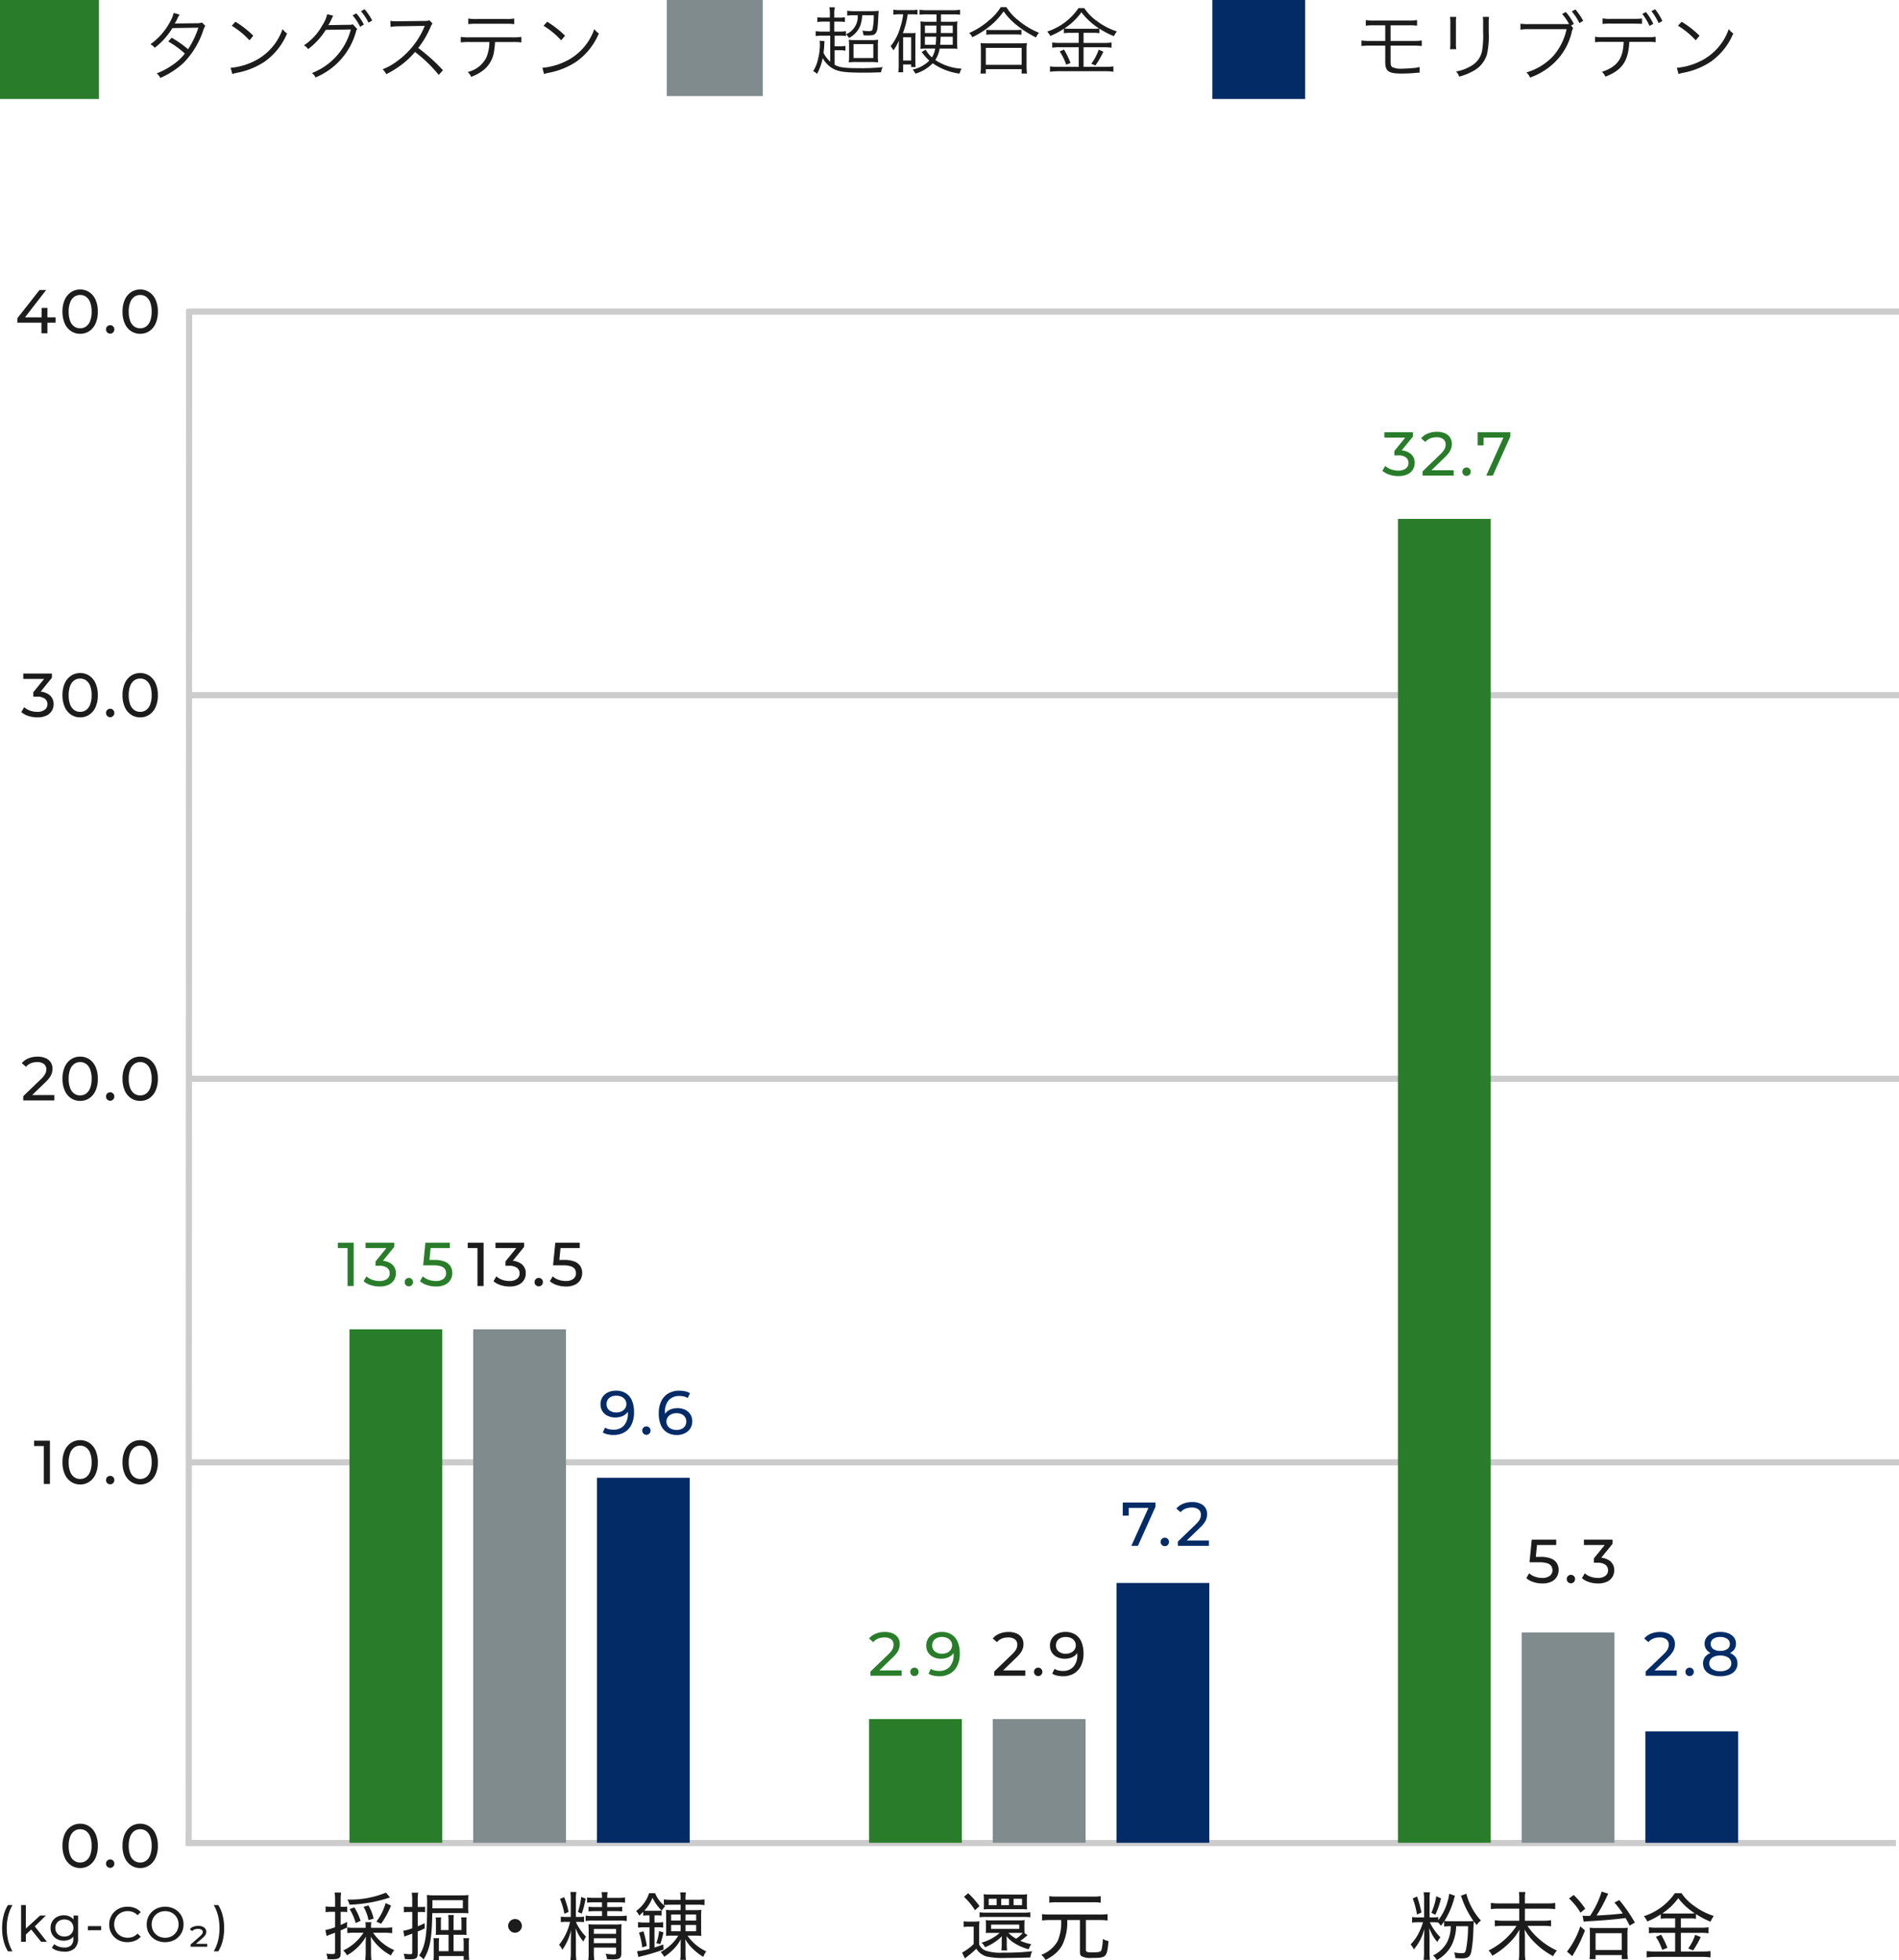 <svg xmlns="http://www.w3.org/2000/svg" width="307" height="316.836" viewBox="0 0 307 316.836"><g transform="translate(-4114 5408.981)"><path d="M5.088-9.912A6.554,6.554,0,0,1,4.38-8.268a10.442,10.442,0,0,1-3.06,3.42,2.2,2.2,0,0,1,.7.576A11.919,11.919,0,0,0,4.872-7.464l4.2-.06A14.333,14.333,0,0,1,7.4-4.044,17.143,17.143,0,0,0,4.752-5.9L4.2-5.292A15.094,15.094,0,0,1,6.888-3.348a8.419,8.419,0,0,1-2.076,1.9A10.818,10.818,0,0,1,2.328-.144,2.133,2.133,0,0,1,2.916.6,13.384,13.384,0,0,0,6.708-1.872,13.655,13.655,0,0,0,9.84-7.032a2.693,2.693,0,0,1,.348-.792l-.54-.54a2.079,2.079,0,0,1-.7.12c-3.54.036-3.54.036-3.708.06a6.1,6.1,0,0,0,.372-.66,3.969,3.969,0,0,1,.42-.792Zm9.384,2.076a13.251,13.251,0,0,1,2.856,2.352l.624-.744A15.632,15.632,0,0,0,15.06-8.484Zm.084,7.8a6.3,6.3,0,0,1,.72-.192,12.1,12.1,0,0,0,4.476-1.788A10.525,10.525,0,0,0,23.412-6.6a2.4,2.4,0,0,1-.732-.708,9.067,9.067,0,0,1-4.9,5.34,10.445,10.445,0,0,1-3.492.924ZM29.9-9.708a5.31,5.31,0,0,1-.756,1.74,9.205,9.205,0,0,1-3.012,3.3,1.758,1.758,0,0,1,.672.612,11.618,11.618,0,0,0,2.868-3.12l4.044-.06a10.323,10.323,0,0,1-6.3,7.044,1.9,1.9,0,0,1,.6.708,11.25,11.25,0,0,0,6.528-7.368,1.152,1.152,0,0,1,.2-.468l-.72-.756a1.322,1.322,0,0,1-.624.084l-2.9.048a1.713,1.713,0,0,0-.432.036,9.339,9.339,0,0,0,.552-1.056,2.081,2.081,0,0,1,.264-.492ZM34-9.516A8.376,8.376,0,0,1,35.22-7.668l.6-.36A8.309,8.309,0,0,0,34.6-9.84Zm1.356-.66A8.434,8.434,0,0,1,36.576-8.34l.6-.348a9.776,9.776,0,0,0-1.236-1.824ZM48.612-.648a29.843,29.843,0,0,0-4-3.6,14.511,14.511,0,0,0,1.98-3.36,2.24,2.24,0,0,1,.336-.588l-.5-.516a2.238,2.238,0,0,1-.768.1l-4.284.048h-.312a5.64,5.64,0,0,1-.948-.06l.024.972a8.074,8.074,0,0,1,1.236-.1l4.008-.06a2.038,2.038,0,0,0,.288-.012.254.254,0,0,1-.036.084c-.024.06-.036.072-.06.144a13.006,13.006,0,0,1-4.284,5.412A9.66,9.66,0,0,1,38.856-.8a2.671,2.671,0,0,1,.588.792A15.453,15.453,0,0,0,41.8-1.452,13.026,13.026,0,0,0,44.088-3.6,22.319,22.319,0,0,1,47.928.108Zm11.3-4.56a10.954,10.954,0,0,1,1.38.06v-.888a8.646,8.646,0,0,1-1.392.072h-7.02a8.646,8.646,0,0,1-1.392-.072v.888a10.954,10.954,0,0,1,1.38-.06h3.252a6.868,6.868,0,0,1-.48,2.484A4.552,4.552,0,0,1,52.608-.36a2.1,2.1,0,0,1,.564.78A7.056,7.056,0,0,0,55.284-.768,4.722,4.722,0,0,0,56.9-3.936a11.192,11.192,0,0,0,.132-1.272ZM52.7-8.1a9.652,9.652,0,0,1,1.368-.06h4.692a9.652,9.652,0,0,1,1.368.06v-.912a6.632,6.632,0,0,1-1.38.084H54.084a6.632,6.632,0,0,1-1.38-.084Zm12.168.264a13.251,13.251,0,0,1,2.856,2.352l.624-.744A15.632,15.632,0,0,0,65.46-8.484Zm.084,7.8a6.3,6.3,0,0,1,.72-.192,12.1,12.1,0,0,0,4.476-1.788A10.525,10.525,0,0,0,73.812-6.6a2.4,2.4,0,0,1-.732-.708,9.067,9.067,0,0,1-4.9,5.34,10.445,10.445,0,0,1-3.492.924Z" transform="translate(4137 -5396.981)" fill="#1c1c1c"/><path d="M0,0H16V16H0Z" transform="translate(4114 -5408.981)" fill="#297d2a"/><path d="M3.132-1.14a4.586,4.586,0,0,1-1.08-1.416c.072-.6.1-.852.132-1.524a3.05,3.05,0,0,1,.024-.372l-.78-.072A3.534,3.534,0,0,1,1.464-4a9.609,9.609,0,0,1-.3,2.436A6.1,6.1,0,0,1,.372.4a2.213,2.213,0,0,1,.636.432A9.3,9.3,0,0,0,1.92-1.716,4.217,4.217,0,0,0,3.564-.024c.936.516,1.98.66,4.9.66,1.044,0,1.656-.012,2.892-.06a2.221,2.221,0,0,1,.264-.828,31.123,31.123,0,0,1-3.7.168c-2.436,0-3.276-.108-4.08-.552V-2.988h.768a5.506,5.506,0,0,1,.984.072v-.768a5.766,5.766,0,0,1-.972.06H3.84V-5.34h.708a5.612,5.612,0,0,1,1.128.072v-.8A6.241,6.241,0,0,1,4.56-6H3.792V-7.608H4.44a6.755,6.755,0,0,1,1.068.06v-.768a5.57,5.57,0,0,1-1.068.06H3.792v-.492a5.67,5.67,0,0,1,.084-1.176H3a5.792,5.792,0,0,1,.072,1.176v.492h-.96a5.5,5.5,0,0,1-1.056-.06v.768a6.777,6.777,0,0,1,1.056-.06h.96V-6H1.956A6.845,6.845,0,0,1,.78-6.072v.8A6.875,6.875,0,0,1,1.944-5.34H3.132Zm4.44-7.5a3.038,3.038,0,0,1-1.9,3.072,1.788,1.788,0,0,1,.492.6A3.806,3.806,0,0,0,7.98-6.936,5.587,5.587,0,0,0,8.3-8.64h1.872a9.65,9.65,0,0,1-.228,2.376c-.1.144-.228.192-.612.192a8.108,8.108,0,0,1-1.008-.084A1.988,1.988,0,0,1,8.5-5.4c.336.012.492.024.7.024.768,0,1.044-.072,1.272-.348.264-.3.336-.732.42-2.4.06-1.032.06-1.032.084-1.236a8.214,8.214,0,0,1-1.14.06H7.08a7.372,7.372,0,0,1-1.2-.072v.8A5.087,5.087,0,0,1,6.972-8.64ZM6.18-2.148A8.388,8.388,0,0,1,6.132-1.02,9.059,9.059,0,0,1,7.4-1.08H9.6a9.68,9.68,0,0,1,1.284.06,8.519,8.519,0,0,1-.048-1.188V-3.516a8.329,8.329,0,0,1,.048-1.164,9.229,9.229,0,0,1-1.3.06H7.332a7.866,7.866,0,0,1-1.2-.06A7.168,7.168,0,0,1,6.18-3.612ZM6.9-3.972h3.2v2.244H6.9ZM20.316-8.784v1.2H18.792a8.867,8.867,0,0,1-1.092-.06,9.8,9.8,0,0,1,.048,1.152v2.148A9.076,9.076,0,0,1,17.7-3.2a5.082,5.082,0,0,1,.888-.06H20.1a3.683,3.683,0,0,1-.528,1.428,4.463,4.463,0,0,1-1.008-1.248l-.66.4c.072.084.12.12.18.2a8.77,8.77,0,0,0,1.068,1.176,5.54,5.54,0,0,1-2.7,1.452A2.548,2.548,0,0,1,16.9.8a6.371,6.371,0,0,0,2.8-1.68A9.869,9.869,0,0,0,24.036.792a3.39,3.39,0,0,1,.336-.8,8.412,8.412,0,0,1-4.248-1.4,4.878,4.878,0,0,0,.7-1.848H22.7a5.984,5.984,0,0,1,1,.06,9.786,9.786,0,0,1-.048-1.212V-6.432A9.662,9.662,0,0,1,23.7-7.644a6.4,6.4,0,0,1-1.068.06h-1.6v-1.2h1.9a7.786,7.786,0,0,1,1.188.06v-.8a8.78,8.78,0,0,1-1.236.072H18.792a8.479,8.479,0,0,1-1.224-.072v.8a7.77,7.77,0,0,1,1.2-.06ZM20.3-6.972l-.012,1.2H18.444v-1.2Zm.72,0h1.92v1.2H21.012Zm-.756,1.8c-.012.492-.024.72-.084,1.3h-1.74v-1.3Zm2.676,0v1.3H20.9c.048-.492.06-.72.084-1.3ZM14.928-8.8a10.617,10.617,0,0,1-.456,2.064,8.494,8.494,0,0,1-1.584,3.108,2.521,2.521,0,0,1,.456.672,8.045,8.045,0,0,0,.9-1.608c-.024.5-.036.9-.036,1.284v2.7A7.212,7.212,0,0,1,14.136.576h.78V-.684h1.3v.42h.72C16.908-.5,16.9-.84,16.9-1.248V-4.824a9.168,9.168,0,0,1,.036-.96,5.607,5.607,0,0,1-.744.036H14.88A13.866,13.866,0,0,0,15.66-8.8h.588a8.054,8.054,0,0,1,.984.048V-9.54a4.873,4.873,0,0,1-1.02.072H14.424a5.369,5.369,0,0,1-1.08-.072v.816A5.193,5.193,0,0,1,14.388-8.8Zm-.012,3.708h1.3V-1.32h-1.3Zm15.792-4.86A8.73,8.73,0,0,1,28.86-7.86,12.516,12.516,0,0,1,25.6-5.772a2.086,2.086,0,0,1,.5.684,13.875,13.875,0,0,0,2.544-1.56,11.181,11.181,0,0,0,2.52-2.628A10.081,10.081,0,0,0,33.012-7.26,16.774,16.774,0,0,0,36.4-5.052a3.106,3.106,0,0,1,.48-.756,12.584,12.584,0,0,1-3.288-1.968,8.244,8.244,0,0,1-1.98-2.172Zm-2.34,4.464a6.9,6.9,0,0,1,.936-.048h3.732a7.387,7.387,0,0,1,1.008.048V-6.3a7.166,7.166,0,0,1-1.008.048h-3.72a6.133,6.133,0,0,1-.948-.048ZM28.284.78v-.7h5.8v.7h.864A8.34,8.34,0,0,1,34.872-.4V-3.048a7.254,7.254,0,0,1,.06-1.1A6.359,6.359,0,0,1,34-4.1H28.368a6.359,6.359,0,0,1-.936-.048,7.547,7.547,0,0,1,.06,1.1V-.4A8.71,8.71,0,0,1,27.42.78Zm0-4.152h5.8V-.624h-5.8ZM43.308-5.8v1.632H40.2a7.877,7.877,0,0,1-1.176-.072v.84a8.16,8.16,0,0,1,1.164-.072h3.12V-.3H40.032a11.076,11.076,0,0,1-1.368-.072V.492A10.467,10.467,0,0,1,40.032.408h7.56a8.827,8.827,0,0,1,1.32.084V-.372A10.057,10.057,0,0,1,47.6-.3H44.088V-3.468h3.348a8.1,8.1,0,0,1,1.176.072v-.84a7.658,7.658,0,0,1-1.176.072H44.088V-5.8h1.464a6.88,6.88,0,0,1,1.1.06V-6.48A12.854,12.854,0,0,0,49-5.256a3.719,3.719,0,0,1,.48-.768,10.751,10.751,0,0,1-3.132-1.608A8.134,8.134,0,0,1,44.2-9.8h-.924A9.826,9.826,0,0,1,38.208-6a2.584,2.584,0,0,1,.5.708A11.463,11.463,0,0,0,40.9-6.456v.72a7.232,7.232,0,0,1,1.116-.06ZM42-6.456A7.25,7.25,0,0,1,40.98-6.5a10,10,0,0,0,2.76-2.628A10.881,10.881,0,0,0,46.608-6.5a7.731,7.731,0,0,1-1.056.048ZM40.236-2.784A9.071,9.071,0,0,1,41.28-.648l.7-.276A12.2,12.2,0,0,0,40.92-3.1Zm6.3-.288A8.1,8.1,0,0,1,45.336-.8l.672.276A14.38,14.38,0,0,0,47.292-2.76Z" transform="translate(4245.084 -5397.875)" fill="#1c1c1c"/><path d="M0,0H15.53V15.53H0Z" transform="translate(4221.79 -5408.981)" fill="#7f8b8d"/><path d="M4.944-4.62v2.64c0,1.5.528,1.872,2.652,1.872.552,0,1.416-.036,1.86-.072.756-.072.78-.072.9-.072A.689.689,0,0,1,10.5-.24v-.936A4.505,4.505,0,0,1,9.456-1c-.672.06-1.332.1-1.788.1a3.256,3.256,0,0,1-1.56-.24c-.252-.156-.3-.36-.3-1.116V-4.62h3.66a10.838,10.838,0,0,1,1.38.06v-.9a8.47,8.47,0,0,1-1.392.072H5.808v-2.52h2.9a9.741,9.741,0,0,1,1.38.06V-8.76A6.7,6.7,0,0,1,8.7-8.676H3.18A6.632,6.632,0,0,1,1.8-8.76v.912a9.652,9.652,0,0,1,1.368-.06H4.944v2.52H2.5A8.383,8.383,0,0,1,1.1-5.46v.9a10.838,10.838,0,0,1,1.38-.06ZM15.42-9.264a7.057,7.057,0,0,1,.048,1.008v3.2a7.275,7.275,0,0,1-.048,1.008h1a6.355,6.355,0,0,1-.048-1V-8.268a6.556,6.556,0,0,1,.048-1Zm5.3,0a6.672,6.672,0,0,1,.048,1.056v1.356a14.921,14.921,0,0,1-.168,3.06,3.58,3.58,0,0,1-1.92,2.532,6.987,6.987,0,0,1-2.28.816,2.3,2.3,0,0,1,.5.828A9.448,9.448,0,0,0,19.092-.48a4.56,4.56,0,0,0,2.28-2.664,13.524,13.524,0,0,0,.3-3.66V-8.22a5.356,5.356,0,0,1,.06-1.044ZM34.992-7.872l.444-.264a8.816,8.816,0,0,0-1.3-1.92l-.6.312a8.344,8.344,0,0,1,1.128,1.632c-.3.012-.456.012-.708.012h-5.8a8.507,8.507,0,0,1-1.356-.072v.96a8.86,8.86,0,0,1,1.344-.072H34.26a9.725,9.725,0,0,1-2.1,4.272A9.636,9.636,0,0,1,27.768-.288a2.374,2.374,0,0,1,.588.828,11.032,11.032,0,0,0,3.768-2.256,9.97,9.97,0,0,0,2.94-4.98,2.2,2.2,0,0,1,.252-.744Zm.108-2.28a8.9,8.9,0,0,1,1.236,1.884l.612-.36a10.452,10.452,0,0,0-1.26-1.848Zm12.18,4.92a9.431,9.431,0,0,1,1.38.06V-6.06a7.878,7.878,0,0,1-1.392.072h-7.02a7.961,7.961,0,0,1-1.392-.072v.888a9.431,9.431,0,0,1,1.38-.06h3.252c-.1,2.736-1.032,4.02-3.516,4.848a2.1,2.1,0,0,1,.564.78c2.712-1.056,3.72-2.52,3.864-5.628ZM40.068-8.124a8.36,8.36,0,0,1,1.368-.06h3.648q1.134.018,1.368.036v-.864a10.838,10.838,0,0,1-1.38.06H41.448a6.231,6.231,0,0,1-1.38-.084ZM46.5-9.756a9.144,9.144,0,0,1,1.164,1.944l.612-.336a9.338,9.338,0,0,0-1.176-1.9Zm1.476-.444A9.4,9.4,0,0,1,49.14-8.268l.612-.336a9.988,9.988,0,0,0-1.176-1.9Zm4.3,2.364a13.251,13.251,0,0,1,2.856,2.352l.624-.744A15.632,15.632,0,0,0,52.86-8.484Zm.084,7.8a6.3,6.3,0,0,1,.72-.192,12.1,12.1,0,0,0,4.476-1.788A10.525,10.525,0,0,0,61.212-6.6a2.4,2.4,0,0,1-.732-.708,9.067,9.067,0,0,1-4.9,5.34,10.445,10.445,0,0,1-3.492.924Z" transform="translate(4333 -5396.981)" fill="#1c1c1c"/><path d="M0,0H15V16H0Z" transform="translate(4310 -5408.981)" fill="#032b66"/><path d="M-23.268-4.26v-.132a3.057,3.057,0,0,1,.06-.768h-.984a3.236,3.236,0,0,1,.06.768v.132H-25.92A7.333,7.333,0,0,1-27.1-4.32V-3.4a7.8,7.8,0,0,1,1.176-.06h1.44A7.955,7.955,0,0,1-27.768-.588a2.528,2.528,0,0,1,.612.78,8.256,8.256,0,0,0,3.072-3.024c-.024.324-.048.72-.048,1.092V-.276A9.4,9.4,0,0,1-24.2.96H-23.2a9.081,9.081,0,0,1-.072-1.224v-1.5c0-.372-.024-.792-.048-1.068A8.659,8.659,0,0,0-20.04.216a3.283,3.283,0,0,1,.528-.864,7.9,7.9,0,0,1-3.42-2.808H-21a8.22,8.22,0,0,1,1.152.072v-.948A8.1,8.1,0,0,1-21-4.26Zm-5.808-2.58v2.484a8.233,8.233,0,0,1-1.572.456l.2.984a5.169,5.169,0,0,1,.612-.264c.276-.1.444-.156.756-.288v3.12c0,.264-.1.336-.444.336A7.9,7.9,0,0,1-30.5-.084,2.6,2.6,0,0,1-30.312.8c.264.012.552.024.744.024,1.128,0,1.392-.18,1.392-.948V-3.84c.336-.144.48-.2,1.032-.468v-.9a10.762,10.762,0,0,1-1.032.492V-6.84h.3a4.615,4.615,0,0,1,.756.048v-.9a4.235,4.235,0,0,1-.768.048h-.288V-8.76a8.707,8.707,0,0,1,.072-1.2H-29.16a7.2,7.2,0,0,1,.084,1.212v1.1h-.636a5.162,5.162,0,0,1-.9-.072v.936a7.7,7.7,0,0,1,.888-.06Zm8.22-3.1A15.331,15.331,0,0,1-27.084-8.82a3.129,3.129,0,0,1,.336.828,22.975,22.975,0,0,0,6.012-1l.54-.18Zm-4.1,4.56A9.477,9.477,0,0,0-25.968-7.56l-.756.288a8.161,8.161,0,0,1,.972,2.244Zm2.112-.36a7.56,7.56,0,0,0-.84-2.136l-.8.228A6.718,6.718,0,0,1-23.676-5.5Zm1.2.828a13.25,13.25,0,0,0,1.608-2.94l-.876-.4A8.841,8.841,0,0,1-22.4-5.256Zm10.908,1.02h-1.236V-5.2a3.723,3.723,0,0,1,.048-.732h-.9a4.343,4.343,0,0,1,.048.756V-3.8a5.755,5.755,0,0,1-.036.708,6.632,6.632,0,0,1,.732-.036h1.344V-.48H-12.3V-1.716a5.129,5.129,0,0,1,.048-.864h-.924a5.825,5.825,0,0,1,.048.9V-.024a6.6,6.6,0,0,1-.048.972h.876V.312h4.008V.924H-7.4a9.3,9.3,0,0,1-.06-1.056V-1.68a4.591,4.591,0,0,1,.06-.9H-8.34a5.221,5.221,0,0,1,.048.864V-.48H-9.924V-3.132H-8.58a7.5,7.5,0,0,1,.768.036,6.575,6.575,0,0,1-.036-.768V-5.172A5.068,5.068,0,0,1-7.8-5.94h-.9a4.281,4.281,0,0,1,.048.744v1.308H-9.924V-5.52a4.517,4.517,0,0,1,.048-.8h-.912a5.2,5.2,0,0,1,.048.828Zm-5.868-2.928v2.64a7.121,7.121,0,0,1-1.452.4l.18.936c.108-.048.528-.2,1.272-.468V-.276c0,.228-.072.288-.312.288A7.47,7.47,0,0,1-18-.084a3.386,3.386,0,0,1,.192.876c.324.024.66.036.864.036.984,0,1.224-.192,1.224-.972V-3.66a11.01,11.01,0,0,0,1.128-.5L-14.6-5c-.468.228-.6.288-1.116.5V-6.816h.5a3.813,3.813,0,0,1,.684.048v-.9a3.646,3.646,0,0,1-.684.048h-.5V-8.712a6.569,6.569,0,0,1,.072-1.224H-16.68A8.432,8.432,0,0,1-16.608-8.7v1.08h-.5a4.358,4.358,0,0,1-.852-.06v.924a5.413,5.413,0,0,1,.84-.06Zm8.076.18c.372,0,.732.012,1.008.036a8.873,8.873,0,0,1-.036-.888V-8.676c0-.384.012-.588.036-.876A11.243,11.243,0,0,1-8.7-9.5h-4.284a11.071,11.071,0,0,1-1.26-.06A13.37,13.37,0,0,1-14.2-8.136C-14.2-3-14.46-1.356-15.5.24a2.727,2.727,0,0,1,.732.612c1.044-1.752,1.332-3.3,1.4-7.488ZM-13.356-7.4c.012-.18.012-.336.012-.732v-.588h4.92V-7.4ZM.012-5.676A1.122,1.122,0,0,0-1.1-4.56a1.119,1.119,0,0,0,1.116,1.1,1.119,1.119,0,0,0,1.1-1.116A1.1,1.1,0,0,0,.012-5.676Zm14.064-.48H12.648a7.211,7.211,0,0,1-1.224-.072v.876a6.724,6.724,0,0,1,1.224-.072h4.224a6.59,6.59,0,0,1,1.2.072v-.876a7.474,7.474,0,0,1-1.2.072H14.916v-.792h1.332A9.077,9.077,0,0,1,17.34-6.9v-.756a8.022,8.022,0,0,1-1.08.048H14.916v-.768h1.716a7.824,7.824,0,0,1,1.164.06v-.852a6.3,6.3,0,0,1-1.188.072H14.916a4.181,4.181,0,0,1,.072-.924H14a4.181,4.181,0,0,1,.072.924h-1.26a7.316,7.316,0,0,1-1.152-.072v.852a6.971,6.971,0,0,1,1.1-.06h1.308v.768H12.96a8.282,8.282,0,0,1-1.068-.048V-6.9a9.027,9.027,0,0,1,1.068-.048h1.116Zm-4.224.144V-8.784a7.82,7.82,0,0,1,.072-1.26h-.96a8.751,8.751,0,0,1,.06,1.272v2.76H8.292a5.111,5.111,0,0,1-.876-.048v.888A5.652,5.652,0,0,1,8.3-5.22h.612A9.2,9.2,0,0,1,7.128-1.5a2.337,2.337,0,0,1,.528.8A8.991,8.991,0,0,0,9.084-3.9c-.024.5-.048,1.4-.048,1.776V-.36A9.156,9.156,0,0,1,8.964.96h.96A8.93,8.93,0,0,1,9.852-.36V-2.508c0-.264-.024-1.08-.048-1.692a7.15,7.15,0,0,0,1.26,2.172,4.223,4.223,0,0,1,.42-.78A8.8,8.8,0,0,1,10.212-4.5a3.035,3.035,0,0,1-.348-.72h.456a5.735,5.735,0,0,1,.852.048V-6.06a5.243,5.243,0,0,1-.852.048Zm2.9,4.956h3.6v.792c0,.252-.084.312-.384.312a8.433,8.433,0,0,1-1.32-.12A3.121,3.121,0,0,1,14.88.8c.4.036.684.048.936.048,1.1,0,1.38-.192,1.38-.984V-3.564a11.184,11.184,0,0,1,.048-1.284,5.939,5.939,0,0,1-1.1.06H12.96a8.736,8.736,0,0,1-1.08-.048c.024.324.036.528.036,1.044V-.36a9.2,9.2,0,0,1-.06,1.32h.972a8.82,8.82,0,0,1-.072-1.32Zm0-.72v-.792h3.6v.792Zm0-1.512v-.78h3.6v.78ZM7.284-8.94a11.206,11.206,0,0,1,.7,2.412l.684-.3a14.927,14.927,0,0,0-.7-2.376Zm3.42-.312a10.663,10.663,0,0,1-.528,2.436l.624.264a13.643,13.643,0,0,0,.624-2.424ZM21.756-6.264v1.152h-.72a7.1,7.1,0,0,1-1.14-.06v.888a9.372,9.372,0,0,1,1.128-.06h.732V-.852a12.51,12.51,0,0,1-2.016.384l.216.936c.084-.024.48-.132.588-.156a31.778,31.778,0,0,0,3.48-1.056l-.036-.816c-.7.252-.936.336-1.428.492V-4.344h.372a6.206,6.206,0,0,1,1.02.06v-.888a6.118,6.118,0,0,1-1.02.06H22.56V-6.264h.372a6.867,6.867,0,0,1,.768.036v-.816a6.434,6.434,0,0,1-.768.036H21.516a4.82,4.82,0,0,1-.6-.024,6.305,6.305,0,0,0,1.32-2.088,7.137,7.137,0,0,0,1.5,2.088,3.084,3.084,0,0,1,.552-.708,4.986,4.986,0,0,1-1.632-2.112h-.972a5.674,5.674,0,0,1-2.1,2.88,2.4,2.4,0,0,1,.5.744c.288-.252.384-.348.648-.612v.624a5.331,5.331,0,0,1,.756-.048ZM26.4-2.988a6.654,6.654,0,0,1-.972,1.26A7.823,7.823,0,0,1,23.556-.336a3.056,3.056,0,0,1,.576.768A9.138,9.138,0,0,0,25.7-.864,7.068,7.068,0,0,0,26.82-2.4c-.036.6-.036.732-.036,1.092V-.18a5.778,5.778,0,0,1-.072,1.1h.936a5.622,5.622,0,0,1-.072-1.116v-1.14c0-.36-.012-.624-.048-1.08A6.464,6.464,0,0,0,28.848-.78a8.151,8.151,0,0,0,1.6,1.224,3.6,3.6,0,0,1,.48-.888A7.434,7.434,0,0,1,27.9-2.988h1.092a8.6,8.6,0,0,1,1.14.048c-.024-.252-.036-.612-.036-1.212V-6.024c0-.552.012-.864.036-1.14a6.639,6.639,0,0,1-1.008.048H27.576v-.876h1.908a7.927,7.927,0,0,1,1.164.072v-.936a7.99,7.99,0,0,1-1.176.072h-1.9V-8.9a7.3,7.3,0,0,1,.06-1.08h-.924a7.578,7.578,0,0,1,.072,1.092v.108H25.236a7.594,7.594,0,0,1-1.164-.072v.924a9.9,9.9,0,0,1,1.14-.06h1.572v.876H25.44a7.445,7.445,0,0,1-1.032-.048c.024.288.036.6.036,1.116v2c0,.5-.012.816-.036,1.1a8.2,8.2,0,0,1,1.1-.048ZM26.784-6.4v.972H25.248V-6.4Zm.792,0h1.716v.972H27.576Zm-.792,1.68V-3.7H25.248v-1.02Zm.792,0h1.716V-3.7H27.576Zm-6.264,3.4a15.544,15.544,0,0,0-.54-2.376l-.72.228a11.526,11.526,0,0,1,.528,2.376Zm2.172-.3A10.631,10.631,0,0,0,24-3.528l-.7-.2a7.671,7.671,0,0,1-.444,1.956Z" transform="translate(4197.25 -5093.105)" fill="#1c1c1c"/><path d="M-19.032-4.452a6.422,6.422,0,0,1,.936-.06h.132a5.783,5.783,0,0,1-.624,2.64A5.031,5.031,0,0,1-20.832.216,2.309,2.309,0,0,1-20.22.96a5.746,5.746,0,0,0,2.46-2.544,7.42,7.42,0,0,0,.672-2.928h1.92A19.7,19.7,0,0,1-15.492-.8c-.12.564-.216.648-.72.648a6.2,6.2,0,0,1-1.2-.132,3.156,3.156,0,0,1,.18.912c.36.036.732.06,1.068.06.972,0,1.356-.276,1.524-1.116A21.241,21.241,0,0,0-14.328-3.4c.048-1.308.06-1.6.1-1.884.168.216.228.3.456.576a3.037,3.037,0,0,1,.684-.72A10.459,10.459,0,0,1-15.24-9.06c-.072-.216-.156-.5-.2-.708l-.888.336c.06.12.156.4.2.5A14.1,14.1,0,0,0-14.28-5.352a7.4,7.4,0,0,1-.876.036h-2.856a6.5,6.5,0,0,1-.972-.048A13.1,13.1,0,0,0-17.436-8.94c.06-.216.108-.348.156-.492l-.948-.336a4.451,4.451,0,0,1-.2,1.056,8.711,8.711,0,0,1-1.56,3.228V-6a3.714,3.714,0,0,1-.8.06h-.6V-8.8a7.4,7.4,0,0,1,.06-1.2h-1.02a7.372,7.372,0,0,1,.072,1.2V-5.94H-23.3A5.4,5.4,0,0,1-24.216-6v.912a5.6,5.6,0,0,1,.888-.06h.876a9.369,9.369,0,0,1-.612,1.572,7.2,7.2,0,0,1-1.392,2,2.977,2.977,0,0,1,.516.816,8.169,8.169,0,0,0,1.716-3.336c-.024.552-.024.552-.06,1.752V-.384A7.449,7.449,0,0,1-22.356.924h1.032a8.243,8.243,0,0,1-.072-1.3V-2.58c0-.276-.024-1.1-.048-1.656a6.911,6.911,0,0,0,1.32,2.28,2.74,2.74,0,0,1,.492-.756,8.59,8.59,0,0,1-1.716-2.436h.5a7.254,7.254,0,0,1,.84.036,2.6,2.6,0,0,1,.444.528c.276-.336.36-.456.528-.7ZM-24.108-9a13.865,13.865,0,0,1,.684,2.6l.72-.324a17.218,17.218,0,0,0-.708-2.592Zm3.8-.36A10.7,10.7,0,0,1-21.1-6.684l.648.324a14.546,14.546,0,0,0,.912-2.652ZM-5.976-8.2v-.888a4.1,4.1,0,0,1,.072-.948H-6.948a6.862,6.862,0,0,1,.06.948V-8.2H-10.14a8.432,8.432,0,0,1-1.344-.084v1.008a11,11,0,0,1,1.356-.072h3.24V-5.4H-9.5a8.432,8.432,0,0,1-1.344-.084V-4.5A11.653,11.653,0,0,1-9.5-4.572h2.172A11.532,11.532,0,0,1-11.856-.588a2.907,2.907,0,0,1,.612.852,13.4,13.4,0,0,0,2.7-2.04,9.149,9.149,0,0,0,1.7-2.2c-.036.588-.048.888-.048,1.284V-.264A6.974,6.974,0,0,1-6.972.96h1.08A7.158,7.158,0,0,1-5.976-.264V-2.7c0-.36-.012-.744-.048-1.272A9.723,9.723,0,0,0-4.14-1.62,12.222,12.222,0,0,0-1.416.324,3.966,3.966,0,0,1-.8-.576,11.925,11.925,0,0,1-3.744-2.5,10.045,10.045,0,0,1-5.556-4.572h2.424a10.751,10.751,0,0,1,1.38.072v-.984a6.936,6.936,0,0,1-1.38.084H-5.976V-7.344h3.528a9.926,9.926,0,0,1,1.368.072V-8.28A6.712,6.712,0,0,1-2.448-8.2Zm9.5,2.964a5.571,5.571,0,0,1,.852-.084c2.5-.144,4.308-.3,5.916-.516.216.372.324.576.672,1.224l.84-.492a24.585,24.585,0,0,0-2.52-3.636l-.792.4A15.364,15.364,0,0,1,9.84-6.576c-1.02.132-2.436.24-4.236.336A25.859,25.859,0,0,0,7.236-9.228a5.778,5.778,0,0,1,.264-.54l-1.068-.348A14.969,14.969,0,0,1,4.56-6.192c-.312.012-.4.012-.54.012a5.827,5.827,0,0,1-.672-.036ZM1.152-9a10.222,10.222,0,0,1,1.86,2.3l.768-.636A13.661,13.661,0,0,0,1.908-9.564ZM2.976-4.5A13.351,13.351,0,0,1,.828-.408l.864.744a1.449,1.449,0,0,1,.156-.3A23.793,23.793,0,0,0,3.732-3.828ZM5.448.156H9.684V.8h.984A7.389,7.389,0,0,1,10.6-.6V-3.024a7.352,7.352,0,0,1,.06-1.248,9.562,9.562,0,0,1-1.2.048H5.6a9.784,9.784,0,0,1-1.116-.048,9.229,9.229,0,0,1,.048,1.128V-.588a11.023,11.023,0,0,1-.06,1.4h.972Zm0-3.54H9.684V-.672H5.448ZM18.312-5.772v1.5H15.276a7.964,7.964,0,0,1-1.212-.072v.972a8.83,8.83,0,0,1,1.2-.072h3.048V-.42H15.1a11.712,11.712,0,0,1-1.4-.072V.528A11.078,11.078,0,0,1,15.108.444h7.56a9.336,9.336,0,0,1,1.356.084V-.492A10.271,10.271,0,0,1,22.68-.42H19.236V-3.444h3.252a8.6,8.6,0,0,1,1.224.072v-.972a7.645,7.645,0,0,1-1.212.072H19.236v-1.5h1.308a7.12,7.12,0,0,1,1.128.06V-6.48a12.98,12.98,0,0,0,2.364,1.236,4.175,4.175,0,0,1,.528-.924,10.878,10.878,0,0,1-3.156-1.608,7.841,7.841,0,0,1-2.064-2.076h-1.08a9.659,9.659,0,0,1-5.016,3.72,2.856,2.856,0,0,1,.552.852,11.837,11.837,0,0,0,2.184-1.152v.72a7.671,7.671,0,0,1,1.14-.06ZM17.1-6.564c-.384,0-.576-.012-.864-.024a9.988,9.988,0,0,0,2.58-2.46A10.471,10.471,0,0,0,21.48-6.6a9.173,9.173,0,0,1-.924.036Zm-1.9,3.78a8.535,8.535,0,0,1,1.02,2.1l.84-.336a13.981,13.981,0,0,0-1.02-2.124Zm6.348-.336A8.1,8.1,0,0,1,20.424-.912l.8.312a15.862,15.862,0,0,0,1.224-2.16Z" transform="translate(4366.5 -5093.105)" fill="#1c1c1c"/><path d="M-13.042.081A2.617,2.617,0,0,1-14.5-.342a2.855,2.855,0,0,1-1.02-1.222A4.555,4.555,0,0,1-15.9-3.5a4.555,4.555,0,0,1,.373-1.937A2.855,2.855,0,0,1-14.5-6.658a2.617,2.617,0,0,1,1.462-.422,2.616,2.616,0,0,1,1.463.422,2.857,2.857,0,0,1,1.019,1.222A4.555,4.555,0,0,1-10.186-3.5a4.555,4.555,0,0,1-.373,1.937A2.857,2.857,0,0,1-11.578-.342,2.616,2.616,0,0,1-13.042.081Zm0-.891a1.613,1.613,0,0,0,.97-.3,1.943,1.943,0,0,0,.65-.9A4.12,4.12,0,0,0-11.188-3.5a4.119,4.119,0,0,0-.234-1.492,1.943,1.943,0,0,0-.65-.9,1.613,1.613,0,0,0-.97-.3,1.619,1.619,0,0,0-.965.3,1.927,1.927,0,0,0-.655.9A4.119,4.119,0,0,0-14.9-3.5a4.12,4.12,0,0,0,.234,1.491,1.927,1.927,0,0,0,.655.9A1.619,1.619,0,0,0-13.042-.81Zm4.857.866A.656.656,0,0,1-8.66-.139a.655.655,0,0,1-.2-.488.651.651,0,0,1,.2-.493.665.665,0,0,1,.476-.189.654.654,0,0,1,.468.189.652.652,0,0,1,.2.493.656.656,0,0,1-.2.488A.645.645,0,0,1-8.185.055Zm4.849.025A2.617,2.617,0,0,1-4.8-.342a2.855,2.855,0,0,1-1.02-1.222A4.555,4.555,0,0,1-6.192-3.5a4.555,4.555,0,0,1,.373-1.937A2.855,2.855,0,0,1-4.8-6.658a2.617,2.617,0,0,1,1.463-.422,2.616,2.616,0,0,1,1.463.422A2.857,2.857,0,0,1-.853-5.437,4.555,4.555,0,0,1-.48-3.5,4.555,4.555,0,0,1-.853-1.563,2.857,2.857,0,0,1-1.873-.342,2.616,2.616,0,0,1-3.336.081Zm0-.891a1.613,1.613,0,0,0,.97-.3,1.943,1.943,0,0,0,.65-.9A4.12,4.12,0,0,0-1.482-3.5a4.119,4.119,0,0,0-.234-1.492,1.943,1.943,0,0,0-.65-.9,1.613,1.613,0,0,0-.97-.3,1.619,1.619,0,0,0-.965.3,1.927,1.927,0,0,0-.655.9A4.119,4.119,0,0,0-5.19-3.5a4.12,4.12,0,0,0,.234,1.491,1.927,1.927,0,0,0,.655.9A1.619,1.619,0,0,0-3.336-.81Z" transform="translate(4140 -5107.105)" fill="#1c1c1c"/><path d="M-35.712,1.552a5.9,5.9,0,0,1-.7-1.683,8.258,8.258,0,0,1-.246-2.061,8.361,8.361,0,0,1,.246-2.069,5.644,5.644,0,0,1,.7-1.675h.733a6.78,6.78,0,0,0-.705,1.771,8.4,8.4,0,0,0-.222,1.973,8.4,8.4,0,0,0,.222,1.973,6.78,6.78,0,0,0,.705,1.771Zm2.736-2.575.02-.983,2.436-2.232h.935L-31.46-2.4l-.419.353ZM-33.593,0V-5.936h.768V0Zm3.241,0-1.666-2.06.493-.616L-29.415,0Zm3.771,1.6a4,4,0,0,1-1.129-.16,2.34,2.34,0,0,1-.9-.467l.375-.592a2.184,2.184,0,0,0,.726.4,2.768,2.768,0,0,0,.9.148A1.524,1.524,0,0,0-25.5.574a1.442,1.442,0,0,0,.354-1.067v-.9l.08-.838-.046-.845V-4.237h.734v3.66a2.164,2.164,0,0,1-.56,1.648A2.315,2.315,0,0,1-26.582,1.6Zm-.093-1.773a2.306,2.306,0,0,1-1.1-.26,1.965,1.965,0,0,1-.769-.723,2.025,2.025,0,0,1-.282-1.074,2.024,2.024,0,0,1,.282-1.074,1.938,1.938,0,0,1,.769-.718,2.335,2.335,0,0,1,1.1-.256,2.183,2.183,0,0,1,.989.222,1.712,1.712,0,0,1,.715.678,2.222,2.222,0,0,1,.27,1.149,2.223,2.223,0,0,1-.27,1.148,1.737,1.737,0,0,1-.715.682A2.151,2.151,0,0,1-26.675-.176Zm.081-.672a1.588,1.588,0,0,0,.758-.175,1.3,1.3,0,0,0,.515-.488,1.38,1.38,0,0,0,.187-.721,1.376,1.376,0,0,0-.187-.721,1.278,1.278,0,0,0-.515-.483,1.613,1.613,0,0,0-.758-.172,1.619,1.619,0,0,0-.754.172,1.272,1.272,0,0,0-.519.483,1.376,1.376,0,0,0-.187.721,1.38,1.38,0,0,0,.187.721,1.292,1.292,0,0,0,.519.488A1.594,1.594,0,0,0-26.594-.849Zm3.8-1.016V-2.53h2.149v.665Zm6.4,1.929a3.2,3.2,0,0,1-1.177-.212,2.791,2.791,0,0,1-.939-.6,2.773,2.773,0,0,1-.621-.91A2.884,2.884,0,0,1-19.344-2.8a2.884,2.884,0,0,1,.223-1.144,2.748,2.748,0,0,1,.624-.91,2.828,2.828,0,0,1,.942-.6,3.2,3.2,0,0,1,1.177-.212,3.2,3.2,0,0,1,1.2.22,2.4,2.4,0,0,1,.93.654l-.515.5a2.062,2.062,0,0,0-.722-.5,2.251,2.251,0,0,0-.857-.162,2.344,2.344,0,0,0-.876.16,2.106,2.106,0,0,0-.7.45,2.033,2.033,0,0,0-.46.683,2.215,2.215,0,0,0-.163.859,2.215,2.215,0,0,0,.163.859,2.033,2.033,0,0,0,.46.683,2.106,2.106,0,0,0,.7.45,2.344,2.344,0,0,0,.876.16,2.244,2.244,0,0,0,.857-.163,2.032,2.032,0,0,0,.722-.51l.515.5a2.439,2.439,0,0,1-.93.658A3.163,3.163,0,0,1-16.385.064Zm6.084,0a3.206,3.206,0,0,1-1.187-.215,2.86,2.86,0,0,1-.947-.6,2.753,2.753,0,0,1-.624-.908A2.863,2.863,0,0,1-13.282-2.8a2.863,2.863,0,0,1,.223-1.139,2.758,2.758,0,0,1,.625-.909,2.854,2.854,0,0,1,.946-.6A3.205,3.205,0,0,1-10.3-5.665a3.206,3.206,0,0,1,1.184.213,2.844,2.844,0,0,1,.942.6,2.738,2.738,0,0,1,.624.909A2.887,2.887,0,0,1-7.328-2.8a2.883,2.883,0,0,1-.223,1.143,2.74,2.74,0,0,1-.624.908,2.844,2.844,0,0,1-.942.6A3.2,3.2,0,0,1-10.3.064Zm0-.713a2.273,2.273,0,0,0,.863-.16,2.064,2.064,0,0,0,.688-.453,2.092,2.092,0,0,0,.457-.683A2.2,2.2,0,0,0-8.13-2.8a2.193,2.193,0,0,0-.163-.855,2.09,2.09,0,0,0-.456-.681,2.068,2.068,0,0,0-.689-.453,2.273,2.273,0,0,0-.863-.161,2.283,2.283,0,0,0-.865.161,2.075,2.075,0,0,0-.692.454,2.094,2.094,0,0,0-.458.682,2.182,2.182,0,0,0-.163.853,2.2,2.2,0,0,0,.163.855,2.107,2.107,0,0,0,.457.686,2.037,2.037,0,0,0,.692.454A2.308,2.308,0,0,0-10.3-.648ZM-6.176.8V.44l1.48-1.3a2.282,2.282,0,0,0,.384-.42.574.574,0,0,0,.1-.3.438.438,0,0,0-.192-.356,1,1,0,0,0-.608-.148,1.432,1.432,0,0,0-.524.092.966.966,0,0,0-.388.268l-.392-.3a1.354,1.354,0,0,1,.548-.4,2.081,2.081,0,0,1,.8-.14,1.535,1.535,0,0,1,.984.272.833.833,0,0,1,.336.672,1,1,0,0,1-.116.464,2.2,2.2,0,0,1-.5.56L-5.568.544-5.72.336H-3.5V.8Zm4.46.752H-2.45A6.645,6.645,0,0,0-1.738-.219a8.4,8.4,0,0,0,.222-1.973,8.4,8.4,0,0,0-.222-1.973A6.645,6.645,0,0,0-2.45-5.936h.733a5.535,5.535,0,0,1,.71,1.675A8.363,8.363,0,0,1-.761-2.192,8.26,8.26,0,0,1-1.007-.131,5.782,5.782,0,0,1-1.717,1.552Z" transform="translate(4151 -5095.105)" fill="#1c1c1c"/><path d="M-18.921,0V-6.6l.436.468h-2.008V-7h2.564V0Zm5.879.081A2.617,2.617,0,0,1-14.5-.342a2.855,2.855,0,0,1-1.02-1.222A4.555,4.555,0,0,1-15.9-3.5a4.555,4.555,0,0,1,.373-1.937A2.855,2.855,0,0,1-14.5-6.658a2.617,2.617,0,0,1,1.462-.422,2.616,2.616,0,0,1,1.463.422,2.857,2.857,0,0,1,1.019,1.222A4.555,4.555,0,0,1-10.186-3.5a4.555,4.555,0,0,1-.373,1.937A2.857,2.857,0,0,1-11.578-.342,2.616,2.616,0,0,1-13.042.081Zm0-.891a1.613,1.613,0,0,0,.97-.3,1.943,1.943,0,0,0,.65-.9A4.12,4.12,0,0,0-11.188-3.5a4.119,4.119,0,0,0-.234-1.492,1.943,1.943,0,0,0-.65-.9,1.613,1.613,0,0,0-.97-.3,1.619,1.619,0,0,0-.965.3,1.927,1.927,0,0,0-.655.9A4.119,4.119,0,0,0-14.9-3.5a4.12,4.12,0,0,0,.234,1.491,1.927,1.927,0,0,0,.655.9A1.619,1.619,0,0,0-13.042-.81Zm4.857.866A.656.656,0,0,1-8.66-.139a.655.655,0,0,1-.2-.488.651.651,0,0,1,.2-.493.665.665,0,0,1,.476-.189.654.654,0,0,1,.468.189.652.652,0,0,1,.2.493.656.656,0,0,1-.2.488A.645.645,0,0,1-8.185.055Zm4.849.025A2.617,2.617,0,0,1-4.8-.342a2.855,2.855,0,0,1-1.02-1.222A4.555,4.555,0,0,1-6.192-3.5a4.555,4.555,0,0,1,.373-1.937A2.855,2.855,0,0,1-4.8-6.658a2.617,2.617,0,0,1,1.463-.422,2.616,2.616,0,0,1,1.463.422A2.857,2.857,0,0,1-.853-5.437,4.555,4.555,0,0,1-.48-3.5,4.555,4.555,0,0,1-.853-1.563,2.857,2.857,0,0,1-1.873-.342,2.616,2.616,0,0,1-3.336.081Zm0-.891a1.613,1.613,0,0,0,.97-.3,1.943,1.943,0,0,0,.65-.9A4.12,4.12,0,0,0-1.482-3.5a4.119,4.119,0,0,0-.234-1.492,1.943,1.943,0,0,0-.65-.9,1.613,1.613,0,0,0-.97-.3,1.619,1.619,0,0,0-.965.3,1.927,1.927,0,0,0-.655.9A4.119,4.119,0,0,0-5.19-3.5a4.12,4.12,0,0,0,.234,1.491,1.927,1.927,0,0,0,.655.9A1.619,1.619,0,0,0-3.336-.81Z" transform="translate(4140 -5169.105)" fill="#1c1c1c"/><path d="M-22.243,0V-.682l2.853-2.749a4.139,4.139,0,0,0,.562-.634,1.732,1.732,0,0,0,.251-.512,1.741,1.741,0,0,0,.063-.45,1.042,1.042,0,0,0-.378-.854A1.718,1.718,0,0,0-20-6.19a2.66,2.66,0,0,0-1.018.185,2.018,2.018,0,0,0-.779.572l-.68-.587A2.634,2.634,0,0,1-21.4-6.8a3.863,3.863,0,0,1,1.483-.276,3.166,3.166,0,0,1,1.276.236,1.881,1.881,0,0,1,.834.674,1.823,1.823,0,0,1,.294,1.04,2.538,2.538,0,0,1-.091.671,2.407,2.407,0,0,1-.339.7,5.394,5.394,0,0,1-.725.828L-21.2-.482l-.238-.384h4.224V0Zm9.2.081A2.617,2.617,0,0,1-14.5-.342a2.855,2.855,0,0,1-1.02-1.222A4.555,4.555,0,0,1-15.9-3.5a4.555,4.555,0,0,1,.373-1.937A2.855,2.855,0,0,1-14.5-6.658a2.617,2.617,0,0,1,1.462-.422,2.616,2.616,0,0,1,1.463.422,2.857,2.857,0,0,1,1.019,1.222A4.555,4.555,0,0,1-10.186-3.5a4.555,4.555,0,0,1-.373,1.937A2.857,2.857,0,0,1-11.578-.342,2.616,2.616,0,0,1-13.042.081Zm0-.891a1.613,1.613,0,0,0,.97-.3,1.943,1.943,0,0,0,.65-.9A4.12,4.12,0,0,0-11.188-3.5a4.119,4.119,0,0,0-.234-1.492,1.943,1.943,0,0,0-.65-.9,1.613,1.613,0,0,0-.97-.3,1.619,1.619,0,0,0-.965.3,1.927,1.927,0,0,0-.655.9A4.119,4.119,0,0,0-14.9-3.5a4.12,4.12,0,0,0,.234,1.491,1.927,1.927,0,0,0,.655.9A1.619,1.619,0,0,0-13.042-.81Zm4.857.866A.656.656,0,0,1-8.66-.139a.655.655,0,0,1-.2-.488.651.651,0,0,1,.2-.493.665.665,0,0,1,.476-.189.654.654,0,0,1,.468.189.652.652,0,0,1,.2.493.656.656,0,0,1-.2.488A.645.645,0,0,1-8.185.055Zm4.849.025A2.617,2.617,0,0,1-4.8-.342a2.855,2.855,0,0,1-1.02-1.222A4.555,4.555,0,0,1-6.192-3.5a4.555,4.555,0,0,1,.373-1.937A2.855,2.855,0,0,1-4.8-6.658a2.617,2.617,0,0,1,1.463-.422,2.616,2.616,0,0,1,1.463.422A2.857,2.857,0,0,1-.853-5.437,4.555,4.555,0,0,1-.48-3.5,4.555,4.555,0,0,1-.853-1.563,2.857,2.857,0,0,1-1.873-.342,2.616,2.616,0,0,1-3.336.081Zm0-.891a1.613,1.613,0,0,0,.97-.3,1.943,1.943,0,0,0,.65-.9A4.12,4.12,0,0,0-1.482-3.5a4.119,4.119,0,0,0-.234-1.492,1.943,1.943,0,0,0-.65-.9,1.613,1.613,0,0,0-.97-.3,1.619,1.619,0,0,0-.965.3,1.927,1.927,0,0,0-.655.9A4.119,4.119,0,0,0-5.19-3.5a4.12,4.12,0,0,0,.234,1.491,1.927,1.927,0,0,0,.655.9A1.619,1.619,0,0,0-3.336-.81Z" transform="translate(4140 -5231.105)" fill="#1c1c1c"/><path d="M-19.979.081a4.542,4.542,0,0,1-1.439-.229,3.217,3.217,0,0,1-1.138-.626l.459-.789a2.771,2.771,0,0,0,.916.542,3.351,3.351,0,0,0,1.193.211,1.951,1.951,0,0,0,1.22-.336,1.081,1.081,0,0,0,.434-.9,1.08,1.08,0,0,0-.414-.887,2.09,2.09,0,0,0-1.311-.332h-.563v-.707l2.075-2.552.147.391h-3.836V-7h4.627v.682l-2.075,2.552-.518-.315h.327a2.78,2.78,0,0,1,1.908.57,1.869,1.869,0,0,1,.635,1.456,2.058,2.058,0,0,1-.29,1.075,2.019,2.019,0,0,1-.877.774A3.361,3.361,0,0,1-19.979.081Zm6.937,0A2.617,2.617,0,0,1-14.5-.342a2.855,2.855,0,0,1-1.02-1.222A4.555,4.555,0,0,1-15.9-3.5a4.555,4.555,0,0,1,.373-1.937A2.855,2.855,0,0,1-14.5-6.658a2.617,2.617,0,0,1,1.462-.422,2.616,2.616,0,0,1,1.463.422,2.857,2.857,0,0,1,1.019,1.222A4.555,4.555,0,0,1-10.186-3.5a4.555,4.555,0,0,1-.373,1.937A2.857,2.857,0,0,1-11.578-.342,2.616,2.616,0,0,1-13.042.081Zm0-.891a1.613,1.613,0,0,0,.97-.3,1.943,1.943,0,0,0,.65-.9A4.12,4.12,0,0,0-11.188-3.5a4.119,4.119,0,0,0-.234-1.492,1.943,1.943,0,0,0-.65-.9,1.613,1.613,0,0,0-.97-.3,1.619,1.619,0,0,0-.965.3,1.927,1.927,0,0,0-.655.9A4.119,4.119,0,0,0-14.9-3.5a4.12,4.12,0,0,0,.234,1.491,1.927,1.927,0,0,0,.655.9A1.619,1.619,0,0,0-13.042-.81Zm4.857.866A.656.656,0,0,1-8.66-.139a.655.655,0,0,1-.2-.488.651.651,0,0,1,.2-.493.665.665,0,0,1,.476-.189.654.654,0,0,1,.468.189.652.652,0,0,1,.2.493.656.656,0,0,1-.2.488A.645.645,0,0,1-8.185.055Zm4.849.025A2.617,2.617,0,0,1-4.8-.342a2.855,2.855,0,0,1-1.02-1.222A4.555,4.555,0,0,1-6.192-3.5a4.555,4.555,0,0,1,.373-1.937A2.855,2.855,0,0,1-4.8-6.658a2.617,2.617,0,0,1,1.463-.422,2.616,2.616,0,0,1,1.463.422A2.857,2.857,0,0,1-.853-5.437,4.555,4.555,0,0,1-.48-3.5,4.555,4.555,0,0,1-.853-1.563,2.857,2.857,0,0,1-1.873-.342,2.616,2.616,0,0,1-3.336.081Zm0-.891a1.613,1.613,0,0,0,.97-.3,1.943,1.943,0,0,0,.65-.9A4.12,4.12,0,0,0-1.482-3.5a4.119,4.119,0,0,0-.234-1.492,1.943,1.943,0,0,0-.65-.9,1.613,1.613,0,0,0-.97-.3,1.619,1.619,0,0,0-.965.3,1.927,1.927,0,0,0-.655.9A4.119,4.119,0,0,0-5.19-3.5a4.12,4.12,0,0,0,.234,1.491,1.927,1.927,0,0,0,.655.9A1.619,1.619,0,0,0-3.336-.81Z" transform="translate(4140 -5293.105)" fill="#1c1c1c"/><path d="M-23.2-1.717v-.707L-19.61-7h1.076l-3.543,4.576-.519-.158h5.59v.866ZM-19.3,0V-1.717l.025-.866V-4.1h.943V0Zm6.256.081A2.617,2.617,0,0,1-14.5-.342a2.855,2.855,0,0,1-1.02-1.222A4.555,4.555,0,0,1-15.9-3.5a4.555,4.555,0,0,1,.373-1.937A2.855,2.855,0,0,1-14.5-6.658a2.617,2.617,0,0,1,1.462-.422,2.616,2.616,0,0,1,1.463.422,2.857,2.857,0,0,1,1.019,1.222A4.555,4.555,0,0,1-10.186-3.5a4.555,4.555,0,0,1-.373,1.937A2.857,2.857,0,0,1-11.578-.342,2.616,2.616,0,0,1-13.042.081Zm0-.891a1.613,1.613,0,0,0,.97-.3,1.943,1.943,0,0,0,.65-.9A4.12,4.12,0,0,0-11.188-3.5a4.119,4.119,0,0,0-.234-1.492,1.943,1.943,0,0,0-.65-.9,1.613,1.613,0,0,0-.97-.3,1.619,1.619,0,0,0-.965.3,1.927,1.927,0,0,0-.655.9A4.119,4.119,0,0,0-14.9-3.5a4.12,4.12,0,0,0,.234,1.491,1.927,1.927,0,0,0,.655.9A1.619,1.619,0,0,0-13.042-.81Zm4.857.866A.656.656,0,0,1-8.66-.139a.655.655,0,0,1-.2-.488.651.651,0,0,1,.2-.493.665.665,0,0,1,.476-.189.654.654,0,0,1,.468.189.652.652,0,0,1,.2.493.656.656,0,0,1-.2.488A.645.645,0,0,1-8.185.055Zm4.849.025A2.617,2.617,0,0,1-4.8-.342a2.855,2.855,0,0,1-1.02-1.222A4.555,4.555,0,0,1-6.192-3.5a4.555,4.555,0,0,1,.373-1.937A2.855,2.855,0,0,1-4.8-6.658a2.617,2.617,0,0,1,1.463-.422,2.616,2.616,0,0,1,1.463.422A2.857,2.857,0,0,1-.853-5.437,4.555,4.555,0,0,1-.48-3.5,4.555,4.555,0,0,1-.853-1.563,2.857,2.857,0,0,1-1.873-.342,2.616,2.616,0,0,1-3.336.081Zm0-.891a1.613,1.613,0,0,0,.97-.3,1.943,1.943,0,0,0,.65-.9A4.12,4.12,0,0,0-1.482-3.5a4.119,4.119,0,0,0-.234-1.492,1.943,1.943,0,0,0-.65-.9,1.613,1.613,0,0,0-.97-.3,1.619,1.619,0,0,0-.965.3,1.927,1.927,0,0,0-.655.9A4.119,4.119,0,0,0-5.19-3.5a4.12,4.12,0,0,0,.234,1.491,1.927,1.927,0,0,0,.655.9A1.619,1.619,0,0,0-3.336-.81Z" transform="translate(4140 -5355.105)" fill="#1c1c1c"/><path d="M-5749-4098.765h-276.5v-.5l.073-247.986h1l-.073,247.486H-5749Z" transform="translate(10169.5 -1011.797)" fill="#ccc"/><path d="M276.5.5H0v-1H276.5Z" transform="translate(4144.5 -5172.605)" fill="#ccc"/><path d="M276.5.5H0v-1H276.5Z" transform="translate(4144.5 -5234.605)" fill="#ccc"/><path d="M276.5.5H0v-1H276.5Z" transform="translate(4144.5 -5296.605)" fill="#ccc"/><path d="M276.5.5H0v-1H276.5Z" transform="translate(4144.5 -5358.605)" fill="#ccc"/><path d="M-7.811,0V-6.6l.436.468H-9.383V-7h2.564V0Zm5.167.081A4.542,4.542,0,0,1-4.083-.149,3.217,3.217,0,0,1-5.221-.774l.459-.789a2.771,2.771,0,0,0,.916.542A3.351,3.351,0,0,0-2.652-.81a1.951,1.951,0,0,0,1.22-.336A1.081,1.081,0,0,0-1-2.047a1.08,1.08,0,0,0-.414-.887,2.09,2.09,0,0,0-1.311-.332h-.563v-.707l2.075-2.552.147.391H-4.9V-7H-.273v.682L-2.348-3.766l-.518-.315h.327a2.78,2.78,0,0,1,1.908.57A1.869,1.869,0,0,1,0-2.055,2.058,2.058,0,0,1-.287-.98a2.019,2.019,0,0,1-.877.774A3.361,3.361,0,0,1-2.644.081ZM2.1.055A.656.656,0,0,1,1.62-.139a.655.655,0,0,1-.2-.488.651.651,0,0,1,.2-.493A.665.665,0,0,1,2.1-1.309a.654.654,0,0,1,.468.189.652.652,0,0,1,.2.493.656.656,0,0,1-.2.488A.645.645,0,0,1,2.1.055ZM6.467.081A4.532,4.532,0,0,1,5.031-.149,3.217,3.217,0,0,1,3.893-.774l.459-.789a2.773,2.773,0,0,0,.915.542A3.34,3.34,0,0,0,6.458-.81a1.935,1.935,0,0,0,1.225-.341,1.1,1.1,0,0,0,.432-.91,1.2,1.2,0,0,0-.192-.68,1.22,1.22,0,0,0-.656-.443A4.162,4.162,0,0,0,5.99-3.341H4.409L4.77-7H8.726v.866H5.142l.526-.485L5.377-3.726l-.525-.488H6.208a4.391,4.391,0,0,1,1.685.27,1.932,1.932,0,0,1,.932.746,2.046,2.046,0,0,1,.293,1.1A2.145,2.145,0,0,1,8.828-1a2.031,2.031,0,0,1-.876.791A3.309,3.309,0,0,1,6.467.081Z" transform="translate(4178 -5201.105)" fill="#297d2a"/><path d="M-7.811,0V-6.6l.436.468H-9.383V-7h2.564V0Zm5.167.081A4.542,4.542,0,0,1-4.083-.149,3.217,3.217,0,0,1-5.221-.774l.459-.789a2.771,2.771,0,0,0,.916.542A3.351,3.351,0,0,0-2.652-.81a1.951,1.951,0,0,0,1.22-.336A1.081,1.081,0,0,0-1-2.047a1.08,1.08,0,0,0-.414-.887,2.09,2.09,0,0,0-1.311-.332h-.563v-.707l2.075-2.552.147.391H-4.9V-7H-.273v.682L-2.348-3.766l-.518-.315h.327a2.78,2.78,0,0,1,1.908.57A1.869,1.869,0,0,1,0-2.055,2.058,2.058,0,0,1-.287-.98a2.019,2.019,0,0,1-.877.774A3.361,3.361,0,0,1-2.644.081ZM2.1.055A.656.656,0,0,1,1.62-.139a.655.655,0,0,1-.2-.488.651.651,0,0,1,.2-.493A.665.665,0,0,1,2.1-1.309a.654.654,0,0,1,.468.189.652.652,0,0,1,.2.493.656.656,0,0,1-.2.488A.645.645,0,0,1,2.1.055ZM6.467.081A4.532,4.532,0,0,1,5.031-.149,3.217,3.217,0,0,1,3.893-.774l.459-.789a2.773,2.773,0,0,0,.915.542A3.34,3.34,0,0,0,6.458-.81a1.935,1.935,0,0,0,1.225-.341,1.1,1.1,0,0,0,.432-.91,1.2,1.2,0,0,0-.192-.68,1.22,1.22,0,0,0-.656-.443A4.162,4.162,0,0,0,5.99-3.341H4.409L4.77-7H8.726v.866H5.142l.526-.485L5.377-3.726l-.525-.488H6.208a4.391,4.391,0,0,1,1.685.27,1.932,1.932,0,0,1,.932.746,2.046,2.046,0,0,1,.293,1.1A2.145,2.145,0,0,1,8.828-1a2.031,2.031,0,0,1-.876.791A3.309,3.309,0,0,1,6.467.081Z" transform="translate(4199 -5201.105)" fill="#1c1c1c"/><path d="M-4.938-7.081a2.966,2.966,0,0,1,1.6.409,2.58,2.58,0,0,1,1,1.186A4.678,4.678,0,0,1-2-3.593a4.366,4.366,0,0,1-.421,2.014A2.915,2.915,0,0,1-3.582-.34a3.439,3.439,0,0,1-1.725.42,4.394,4.394,0,0,1-.948-.1,2.5,2.5,0,0,1-.8-.315l.379-.778a1.789,1.789,0,0,0,.625.26,3.423,3.423,0,0,0,.723.075,2.222,2.222,0,0,0,1.695-.665A2.782,2.782,0,0,0-3-3.421q0-.209-.018-.5a2.886,2.886,0,0,0-.1-.576l.333.348a1.745,1.745,0,0,1-.466.771,2.122,2.122,0,0,1-.781.472,3,3,0,0,1-.993.158,2.783,2.783,0,0,1-1.232-.263,2.072,2.072,0,0,1-.851-.74,2.011,2.011,0,0,1-.31-1.122,2.074,2.074,0,0,1,.327-1.173,2.18,2.18,0,0,1,.891-.766A2.856,2.856,0,0,1-4.938-7.081Zm.042.815A1.851,1.851,0,0,0-5.7-6.1a1.306,1.306,0,0,0-.546.468,1.286,1.286,0,0,0-.2.718,1.228,1.228,0,0,0,.43.986,1.737,1.737,0,0,0,1.163.366,1.913,1.913,0,0,0,.846-.178,1.381,1.381,0,0,0,.569-.489,1.248,1.248,0,0,0,.2-.7,1.224,1.224,0,0,0-.191-.666,1.375,1.375,0,0,0-.558-.489A2.008,2.008,0,0,0-4.9-6.266ZM0,.055A.656.656,0,0,1-.471-.139a.655.655,0,0,1-.2-.488.651.651,0,0,1,.2-.493A.665.665,0,0,1,0-1.309a.654.654,0,0,1,.468.189.652.652,0,0,1,.2.493.656.656,0,0,1-.2.488A.645.645,0,0,1,0,.055ZM4.938.081a2.971,2.971,0,0,1-1.6-.409,2.572,2.572,0,0,1-1-1.187A4.678,4.678,0,0,1,2-3.407a4.364,4.364,0,0,1,.421-2.015A2.908,2.908,0,0,1,3.586-6.66a3.445,3.445,0,0,1,1.72-.42,4.454,4.454,0,0,1,.952.1,2.4,2.4,0,0,1,.791.315l-.379.778a1.763,1.763,0,0,0-.62-.261,3.437,3.437,0,0,0-.728-.074,2.222,2.222,0,0,0-1.695.665A2.782,2.782,0,0,0,3-3.579q0,.208.018.5a2.891,2.891,0,0,0,.1.577L2.78-2.854a1.841,1.841,0,0,1,.47-.772A2.063,2.063,0,0,1,4.032-4.1a3.028,3.028,0,0,1,.988-.157,2.776,2.776,0,0,1,1.236.263,2.077,2.077,0,0,1,.846.74,2.011,2.011,0,0,1,.31,1.122A2.08,2.08,0,0,1,7.086-.961a2.174,2.174,0,0,1-.887.77A2.849,2.849,0,0,1,4.938.081ZM4.9-.734A1.851,1.851,0,0,0,5.7-.9a1.3,1.3,0,0,0,.546-.473,1.291,1.291,0,0,0,.2-.714,1.229,1.229,0,0,0-.429-.986,1.736,1.736,0,0,0-1.164-.366,1.886,1.886,0,0,0-.842.178,1.43,1.43,0,0,0-.569.485,1.224,1.224,0,0,0-.207.7,1.231,1.231,0,0,0,.191.662,1.357,1.357,0,0,0,.563.493A2.015,2.015,0,0,0,4.9-.734Z" transform="translate(4218.5 -5177.105)" fill="#032b66"/><path d="M0,0H15V83H0Z" transform="translate(4170.5 -5194.105)" fill="#297d2a"/><path d="M0,0H15V83H0Z" transform="translate(4190.5 -5194.105)" fill="#7f8b8d"/><path d="M0,0H15V59H0Z" transform="translate(4210.5 -5170.105)" fill="#032b66"/><path d="M-1.872-3.408h.06a4.678,4.678,0,0,1-.036-.756v-.588A6.129,6.129,0,0,1-1.812-5.5a5.6,5.6,0,0,1-.864.048h-4.56A5.579,5.579,0,0,1-8.112-5.5a4.432,4.432,0,0,1,.048.756v.564a5.534,5.534,0,0,1-.036.768c.384-.024.516-.024.876-.024h1.38a7.517,7.517,0,0,1-2.94,1.584,2.222,2.222,0,0,1,.564.732A8,8,0,0,0-5.484-2.892c-.024.228-.036.54-.036.8v.444A7.13,7.13,0,0,1-5.58-.6h.936A5.67,5.67,0,0,1-4.7-1.644v-.444c0-.252-.024-.612-.048-.828A4.494,4.494,0,0,0-3.54-1.824,8.509,8.509,0,0,0-1.164-.78,3.757,3.757,0,0,1-.744-1.6a9.7,9.7,0,0,1-1.764-.552A8.975,8.975,0,0,0-1.536-2.9c.108-.084.12-.1.2-.168Zm-.78-.024c.168,0,.168,0,.528.012A4.89,4.89,0,0,1-3.192-2.5,5.725,5.725,0,0,1-4.44-3.432ZM-7.236-4.776h4.548v.7H-7.236Zm-4.38-4.488A10.939,10.939,0,0,1-9.84-7.1l.732-.66a13.675,13.675,0,0,0-1.836-2.088Zm-.06,4.884a4.643,4.643,0,0,1,.864-.06h.756v2.808a7.907,7.907,0,0,1-1.872,1.38l.456.948c.276-.228.36-.3.42-.336A12.43,12.43,0,0,0-9.636-.876,2.93,2.93,0,0,0-7.956.384a12.846,12.846,0,0,0,3.24.228C-3.456.612-1.98.576-.888.54a2.889,2.889,0,0,1,.3-1.008,37.512,37.512,0,0,1-4.74.228A7.379,7.379,0,0,1-8.172-.588a1.807,1.807,0,0,1-1-1.02V-4.032A11.733,11.733,0,0,1-9.12-5.316a5.2,5.2,0,0,1-.912.06h-.708a5,5,0,0,1-.936-.06Zm4.2-5.256a6.7,6.7,0,0,1-.972-.048A5.13,5.13,0,0,1-8.4-8.9v.864a6.56,6.56,0,0,1-.036.8c.24-.024.612-.036.96-.036h5.148c.336,0,.624.012.924.036a5.129,5.129,0,0,1-.048-.816V-8.88a5.259,5.259,0,0,1,.048-.8,7.336,7.336,0,0,1-1.032.048Zm1.14,1.716H-7.62V-8.952h1.284Zm1.992,0H-5.6V-8.952h1.26Zm.744,0V-8.952h1.368V-7.92ZM-9.1-5.952a4.616,4.616,0,0,1,.948-.06h6.072a7.786,7.786,0,0,1,1.188.06v-.816a6.885,6.885,0,0,1-1.176.06H-7.92A6.712,6.712,0,0,1-9.1-6.768Zm13.188.444A7.515,7.515,0,0,1,3.516-2.1,5.006,5.006,0,0,1,.876.108a3.06,3.06,0,0,1,.7.84,11.216,11.216,0,0,0,1.14-.7,5.1,5.1,0,0,0,1.536-1.68,8.328,8.328,0,0,0,.816-4.08H7.128v5.1c0,.408.06.6.252.744A3.033,3.033,0,0,0,9.036.612c2.376,0,2.46-.084,2.712-2.724a2.912,2.912,0,0,1-.924-.348,7.819,7.819,0,0,1-.216,1.788c-.12.312-.372.384-1.428.384-.924,0-1.092-.06-1.092-.4V-5.508H10.32a9.6,9.6,0,0,1,1.272.072V-6.468A9.223,9.223,0,0,1,10.32-6.4H2.256A9.155,9.155,0,0,1,1-6.468v1.032a9.277,9.277,0,0,1,1.26-.072Zm6.4-3.864A7.309,7.309,0,0,1,9.264-9.3H3.384a7.241,7.241,0,0,1-1.212-.072v1.056a7.474,7.474,0,0,1,1.2-.072H9.288a7.682,7.682,0,0,1,1.2.072Z" transform="translate(4281.461 -5093.105)" fill="#1c1c1c"/><path d="M-7.272,0V-.682l2.853-2.749a4.139,4.139,0,0,0,.562-.634,1.732,1.732,0,0,0,.251-.512,1.741,1.741,0,0,0,.063-.45,1.042,1.042,0,0,0-.378-.854A1.718,1.718,0,0,0-5.029-6.19a2.66,2.66,0,0,0-1.018.185,2.018,2.018,0,0,0-.779.572l-.68-.587A2.634,2.634,0,0,1-6.427-6.8a3.863,3.863,0,0,1,1.483-.276,3.166,3.166,0,0,1,1.276.236,1.881,1.881,0,0,1,.834.674,1.823,1.823,0,0,1,.294,1.04,2.538,2.538,0,0,1-.091.671,2.407,2.407,0,0,1-.339.7A5.394,5.394,0,0,1-3.7-2.93L-6.231-.482l-.238-.384h4.224V0ZM-.16.055A.656.656,0,0,1-.636-.139a.655.655,0,0,1-.2-.488.651.651,0,0,1,.2-.493A.665.665,0,0,1-.16-1.309a.654.654,0,0,1,.468.189.652.652,0,0,1,.2.493.656.656,0,0,1-.2.488A.645.645,0,0,1-.16.055ZM4.221-7.081a2.966,2.966,0,0,1,1.6.409,2.58,2.58,0,0,1,1,1.186,4.678,4.678,0,0,1,.343,1.893,4.366,4.366,0,0,1-.421,2.014A2.915,2.915,0,0,1,5.578-.34a3.439,3.439,0,0,1-1.725.42,4.394,4.394,0,0,1-.948-.1,2.5,2.5,0,0,1-.8-.315l.379-.778a1.789,1.789,0,0,0,.625.26,3.423,3.423,0,0,0,.723.075,2.222,2.222,0,0,0,1.695-.665A2.782,2.782,0,0,0,6.16-3.421q0-.209-.018-.5a2.886,2.886,0,0,0-.1-.576l.333.348a1.745,1.745,0,0,1-.466.771,2.122,2.122,0,0,1-.781.472,3,3,0,0,1-.993.158,2.783,2.783,0,0,1-1.232-.263,2.072,2.072,0,0,1-.851-.74,2.011,2.011,0,0,1-.31-1.122,2.074,2.074,0,0,1,.327-1.173,2.18,2.18,0,0,1,.891-.766A2.856,2.856,0,0,1,4.221-7.081Zm.042.815a1.851,1.851,0,0,0-.806.167,1.306,1.306,0,0,0-.546.468,1.286,1.286,0,0,0-.2.718,1.228,1.228,0,0,0,.43.986,1.737,1.737,0,0,0,1.163.366,1.913,1.913,0,0,0,.846-.178,1.381,1.381,0,0,0,.569-.489,1.248,1.248,0,0,0,.2-.7,1.224,1.224,0,0,0-.191-.666,1.375,1.375,0,0,0-.558-.489A2.008,2.008,0,0,0,4.263-6.266Z" transform="translate(4262 -5138.105)" fill="#297d2a"/><path d="M-7.272,0V-.682l2.853-2.749a4.139,4.139,0,0,0,.562-.634,1.732,1.732,0,0,0,.251-.512,1.741,1.741,0,0,0,.063-.45,1.042,1.042,0,0,0-.378-.854A1.718,1.718,0,0,0-5.029-6.19a2.66,2.66,0,0,0-1.018.185,2.018,2.018,0,0,0-.779.572l-.68-.587A2.634,2.634,0,0,1-6.427-6.8a3.863,3.863,0,0,1,1.483-.276,3.166,3.166,0,0,1,1.276.236,1.881,1.881,0,0,1,.834.674,1.823,1.823,0,0,1,.294,1.04,2.538,2.538,0,0,1-.091.671,2.407,2.407,0,0,1-.339.7A5.394,5.394,0,0,1-3.7-2.93L-6.231-.482l-.238-.384h4.224V0ZM-.16.055A.656.656,0,0,1-.636-.139a.655.655,0,0,1-.2-.488.651.651,0,0,1,.2-.493A.665.665,0,0,1-.16-1.309a.654.654,0,0,1,.468.189.652.652,0,0,1,.2.493.656.656,0,0,1-.2.488A.645.645,0,0,1-.16.055ZM4.221-7.081a2.966,2.966,0,0,1,1.6.409,2.58,2.58,0,0,1,1,1.186,4.678,4.678,0,0,1,.343,1.893,4.366,4.366,0,0,1-.421,2.014A2.915,2.915,0,0,1,5.578-.34a3.439,3.439,0,0,1-1.725.42,4.394,4.394,0,0,1-.948-.1,2.5,2.5,0,0,1-.8-.315l.379-.778a1.789,1.789,0,0,0,.625.26,3.423,3.423,0,0,0,.723.075,2.222,2.222,0,0,0,1.695-.665A2.782,2.782,0,0,0,6.16-3.421q0-.209-.018-.5a2.886,2.886,0,0,0-.1-.576l.333.348a1.745,1.745,0,0,1-.466.771,2.122,2.122,0,0,1-.781.472,3,3,0,0,1-.993.158,2.783,2.783,0,0,1-1.232-.263,2.072,2.072,0,0,1-.851-.74,2.011,2.011,0,0,1-.31-1.122,2.074,2.074,0,0,1,.327-1.173,2.18,2.18,0,0,1,.891-.766A2.856,2.856,0,0,1,4.221-7.081Zm.042.815a1.851,1.851,0,0,0-.806.167,1.306,1.306,0,0,0-.546.468,1.286,1.286,0,0,0-.2.718,1.228,1.228,0,0,0,.43.986,1.737,1.737,0,0,0,1.163.366,1.913,1.913,0,0,0,.846-.178,1.381,1.381,0,0,0,.569-.489,1.248,1.248,0,0,0,.2-.7,1.224,1.224,0,0,0-.191-.666,1.375,1.375,0,0,0-.558-.489A2.008,2.008,0,0,0,4.263-6.266Z" transform="translate(4282 -5138.105)" fill="#1c1c1c"/><path d="M-5.6,0l2.964-6.584.264.45H-6.53l.5-.485v1.735h-.96V-7H-1.7v.682L-4.538,0ZM-.187.055A.656.656,0,0,1-.662-.139a.655.655,0,0,1-.2-.488.651.651,0,0,1,.2-.493.665.665,0,0,1,.476-.189.654.654,0,0,1,.468.189.652.652,0,0,1,.2.493.656.656,0,0,1-.2.488A.645.645,0,0,1-.187.055ZM1.914,0V-.682L4.767-3.431a4.139,4.139,0,0,0,.562-.634,1.732,1.732,0,0,0,.251-.512,1.741,1.741,0,0,0,.063-.45,1.042,1.042,0,0,0-.378-.854A1.718,1.718,0,0,0,4.157-6.19a2.66,2.66,0,0,0-1.018.185,2.018,2.018,0,0,0-.779.572l-.68-.587A2.634,2.634,0,0,1,2.758-6.8a3.863,3.863,0,0,1,1.483-.276,3.166,3.166,0,0,1,1.276.236,1.881,1.881,0,0,1,.834.674,1.823,1.823,0,0,1,.294,1.04,2.538,2.538,0,0,1-.091.671,2.407,2.407,0,0,1-.339.7,5.394,5.394,0,0,1-.725.828L2.954-.482,2.716-.866H6.94V0Z" transform="translate(4302.5 -5159.105)" fill="#032b66"/><path d="M0,0H15V20H0Z" transform="translate(4254.5 -5131.105)" fill="#297d2a"/><path d="M0,0H15V20H0Z" transform="translate(4274.5 -5131.105)" fill="#7f8b8d"/><path d="M0,0H15V42H0Z" transform="translate(4294.5 -5153.105)" fill="#032b66"/><path d="M-7.942.081A4.542,4.542,0,0,1-9.381-.149a3.217,3.217,0,0,1-1.138-.626l.459-.789a2.771,2.771,0,0,0,.916.542A3.351,3.351,0,0,0-7.951-.81a1.951,1.951,0,0,0,1.22-.336,1.081,1.081,0,0,0,.434-.9,1.08,1.08,0,0,0-.414-.887,2.09,2.09,0,0,0-1.311-.332h-.563v-.707l2.075-2.552.147.391H-10.2V-7h4.627v.682L-7.646-3.766l-.518-.315h.327a2.78,2.78,0,0,1,1.908.57,1.869,1.869,0,0,1,.635,1.456A2.058,2.058,0,0,1-5.585-.98a2.019,2.019,0,0,1-.877.774A3.361,3.361,0,0,1-7.942.081ZM-4.02,0V-.682l2.853-2.749a4.139,4.139,0,0,0,.562-.634,1.732,1.732,0,0,0,.251-.512,1.741,1.741,0,0,0,.063-.45,1.042,1.042,0,0,0-.378-.854A1.718,1.718,0,0,0-1.777-6.19a2.66,2.66,0,0,0-1.018.185,2.018,2.018,0,0,0-.779.572l-.68-.587A2.634,2.634,0,0,1-3.176-6.8a3.863,3.863,0,0,1,1.483-.276,3.166,3.166,0,0,1,1.276.236,1.881,1.881,0,0,1,.834.674A1.823,1.823,0,0,1,.711-5.13a2.538,2.538,0,0,1-.091.671,2.407,2.407,0,0,1-.339.7,5.394,5.394,0,0,1-.725.828L-2.979-.482l-.238-.384H1.006V0ZM3.091.055a.656.656,0,0,1-.476-.194.655.655,0,0,1-.2-.488.651.651,0,0,1,.2-.493.665.665,0,0,1,.476-.189.654.654,0,0,1,.468.189.652.652,0,0,1,.2.493.656.656,0,0,1-.2.488A.645.645,0,0,1,3.091.055ZM6.278,0,9.242-6.584l.264.45H5.344l.5-.485v1.735h-.96V-7H10.17v.682L7.336,0Z" transform="translate(4348 -5332.105)" fill="#297d2a"/><path d="M-7.456,0V-.682L-4.6-3.431a4.139,4.139,0,0,0,.562-.634,1.732,1.732,0,0,0,.251-.512,1.741,1.741,0,0,0,.063-.45,1.042,1.042,0,0,0-.378-.854A1.718,1.718,0,0,0-5.214-6.19a2.66,2.66,0,0,0-1.018.185,2.018,2.018,0,0,0-.779.572l-.68-.587A2.634,2.634,0,0,1-6.612-6.8a3.863,3.863,0,0,1,1.483-.276,3.166,3.166,0,0,1,1.276.236,1.881,1.881,0,0,1,.834.674,1.823,1.823,0,0,1,.294,1.04,2.538,2.538,0,0,1-.091.671,2.407,2.407,0,0,1-.339.7,5.394,5.394,0,0,1-.725.828L-6.416-.482l-.238-.384H-2.43V0ZM-.345.055A.656.656,0,0,1-.821-.139a.655.655,0,0,1-.2-.488.651.651,0,0,1,.2-.493.665.665,0,0,1,.476-.189.654.654,0,0,1,.468.189.652.652,0,0,1,.2.493.656.656,0,0,1-.2.488A.645.645,0,0,1-.345.055ZM4.6.081A3.918,3.918,0,0,1,3.123-.17a2.151,2.151,0,0,1-.959-.715,1.807,1.807,0,0,1-.339-1.1,1.7,1.7,0,0,1,.326-1.053,2.023,2.023,0,0,1,.947-.66,4.352,4.352,0,0,1,1.5-.228,4.4,4.4,0,0,1,1.5.228,2.041,2.041,0,0,1,.957.665,1.683,1.683,0,0,1,.331,1.048,1.792,1.792,0,0,1-.343,1.1,2.177,2.177,0,0,1-.969.715A3.963,3.963,0,0,1,4.6.081Zm0-.815a2.216,2.216,0,0,0,1.312-.342,1.084,1.084,0,0,0,.477-.929,1.07,1.07,0,0,0-.477-.922A2.238,2.238,0,0,0,4.6-3.264a2.191,2.191,0,0,0-1.3.337,1.076,1.076,0,0,0-.468.922,1.09,1.09,0,0,0,.468.929A2.17,2.17,0,0,0,4.6-.734Zm0-2.645a3.839,3.839,0,0,1-1.361-.213,1.856,1.856,0,0,1-.861-.619,1.582,1.582,0,0,1-.3-.968,1.658,1.658,0,0,1,.315-1.015,2.006,2.006,0,0,1,.885-.656A3.5,3.5,0,0,1,4.6-7.081a3.531,3.531,0,0,1,1.331.231,2.042,2.042,0,0,1,.89.656,1.64,1.64,0,0,1,.32,1.015,1.58,1.58,0,0,1-.3.968,1.858,1.858,0,0,1-.871.619A3.917,3.917,0,0,1,4.6-3.379Zm0-.641a1.907,1.907,0,0,0,1.143-.3.957.957,0,0,0,.412-.815.957.957,0,0,0-.427-.832,1.937,1.937,0,0,0-1.128-.3,1.89,1.89,0,0,0-1.118.3.962.962,0,0,0-.418.83.963.963,0,0,0,.407.816A1.862,1.862,0,0,0,4.6-4.02Z" transform="translate(4387.5 -5138.105)" fill="#032b66"/><path d="M0,0H15V214H0Z" transform="translate(4340 -5325.105)" fill="#297d2a"/><path d="M0,0H15V34H0Z" transform="translate(4360 -5145.105)" fill="#7f8b8d"/><path d="M0,0H15V18H0Z" transform="translate(4380 -5129.105)" fill="#032b66"/><path d="M-4.675.081A4.532,4.532,0,0,1-6.111-.149,3.217,3.217,0,0,1-7.249-.774l.459-.789a2.773,2.773,0,0,0,.915.542A3.34,3.34,0,0,0-4.683-.81a1.935,1.935,0,0,0,1.225-.341,1.1,1.1,0,0,0,.432-.91,1.2,1.2,0,0,0-.192-.68,1.22,1.22,0,0,0-.656-.443,4.162,4.162,0,0,0-1.277-.156H-6.733L-6.372-7h3.955v.866H-6l.526-.485-.291,2.893-.525-.488h1.355a4.391,4.391,0,0,1,1.685.27,1.932,1.932,0,0,1,.932.746,2.046,2.046,0,0,1,.293,1.1A2.145,2.145,0,0,1-2.314-1a2.031,2.031,0,0,1-.876.791A3.309,3.309,0,0,1-4.675.081ZM-.037.055A.656.656,0,0,1-.513-.139a.655.655,0,0,1-.2-.488.651.651,0,0,1,.2-.493.665.665,0,0,1,.476-.189.654.654,0,0,1,.468.189.652.652,0,0,1,.2.493.656.656,0,0,1-.2.488A.645.645,0,0,1-.037.055ZM4.316.081A4.542,4.542,0,0,1,2.877-.149,3.217,3.217,0,0,1,1.739-.774L2.2-1.563a2.771,2.771,0,0,0,.916.542A3.351,3.351,0,0,0,4.308-.81a1.951,1.951,0,0,0,1.22-.336,1.081,1.081,0,0,0,.434-.9,1.08,1.08,0,0,0-.414-.887,2.09,2.09,0,0,0-1.311-.332H3.674v-.707L5.749-6.525l.147.391H2.06V-7H6.687v.682L4.612-3.766l-.518-.315h.327a2.78,2.78,0,0,1,1.908.57,1.869,1.869,0,0,1,.635,1.456A2.058,2.058,0,0,1,6.673-.98,2.019,2.019,0,0,1,5.8-.207,3.361,3.361,0,0,1,4.316.081Z" transform="translate(4368 -5153.105)" fill="#1c1c1c"/></g></svg>